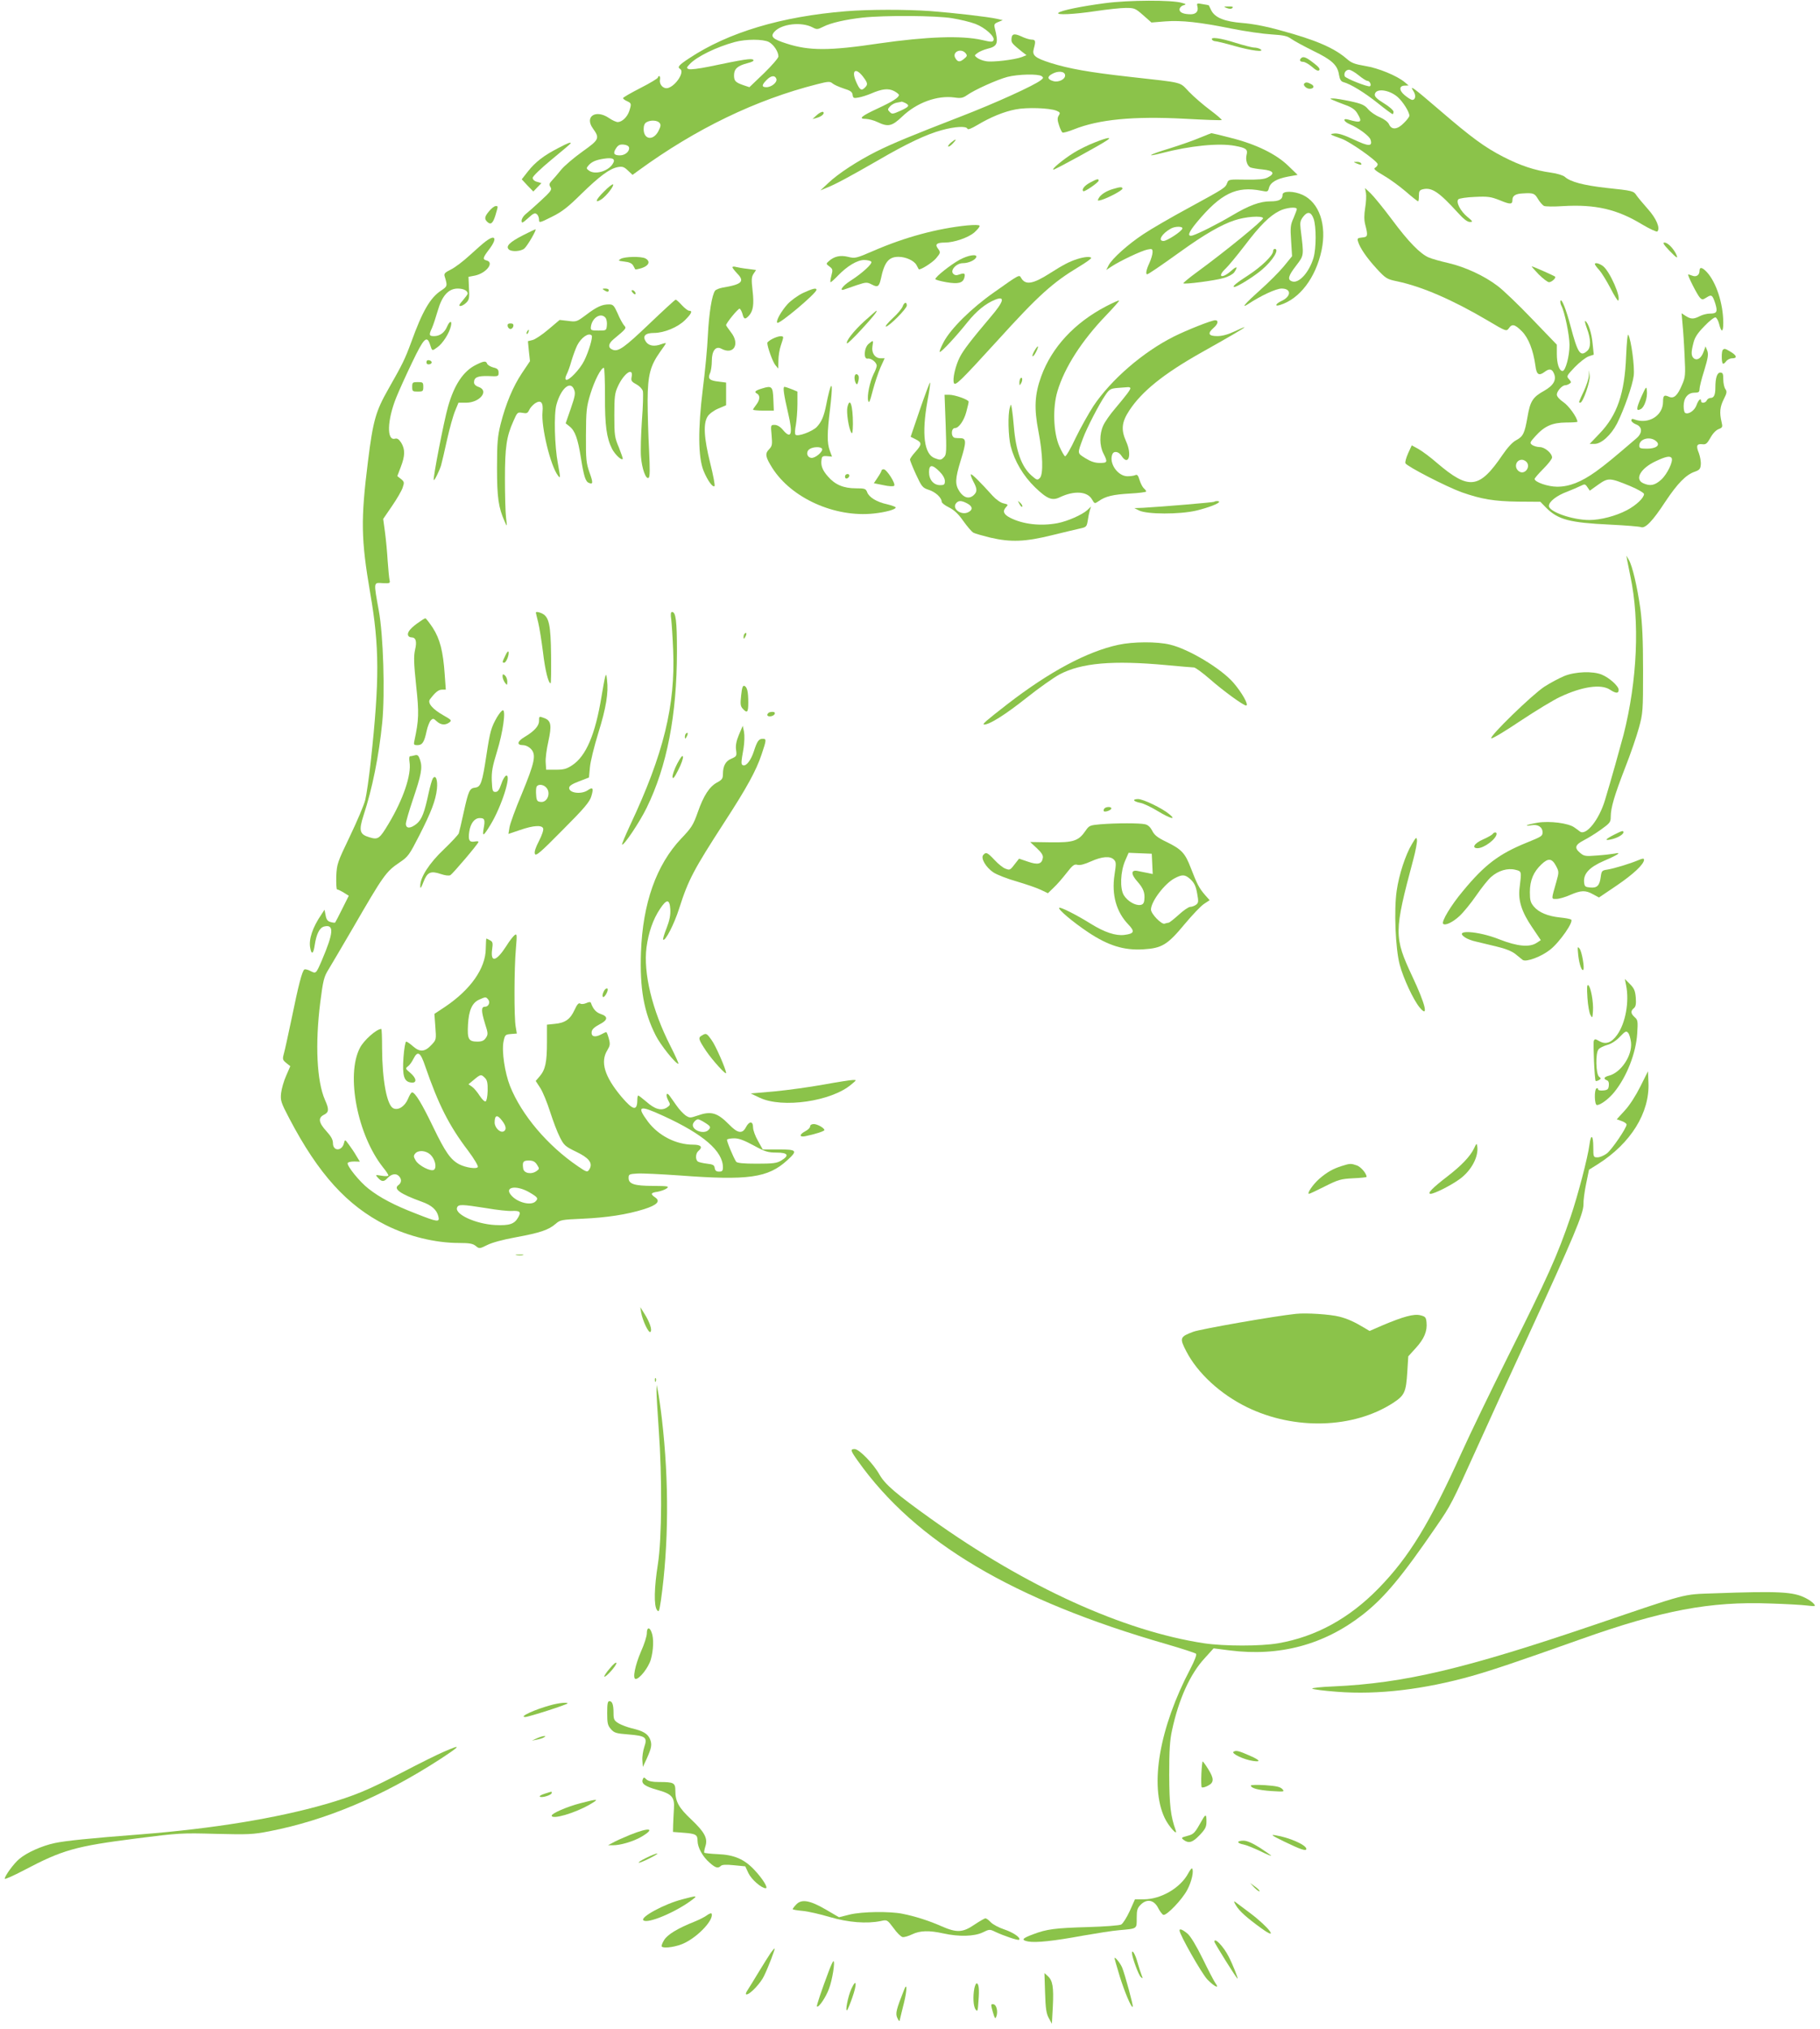 <?xml version="1.0" standalone="no"?>
<!DOCTYPE svg PUBLIC "-//W3C//DTD SVG 20010904//EN"
 "http://www.w3.org/TR/2001/REC-SVG-20010904/DTD/svg10.dtd">
<svg version="1.0" xmlns="http://www.w3.org/2000/svg"
 width="1148pt" height="1280pt" viewBox="0 0 1148 1280"
 preserveAspectRatio="xMidYMid meet">
<g transform="translate(0,1280) scale(0.1,-0.1)"
fill="#8bc34a" stroke="none">
<path d="M6970 12780 c-151 -20 -278 -46 -294 -61 -17 -15 96 -10 236 11 73
11 159 20 190 20 54 0 60 -3 109 -46 l52 -46 86 7 c104 8 218 -5 422 -46 85
-17 197 -33 249 -36 78 -5 100 -10 126 -29 17 -12 79 -46 138 -75 118 -57 153
-90 162 -151 5 -30 13 -42 28 -46 45 -12 132 -65 216 -132 48 -39 91 -70 94
-70 3 0 6 7 6 15 0 9 -27 33 -60 53 -45 28 -60 42 -58 57 6 40 90 30 144 -17
33 -29 74 -94 74 -118 0 -6 -15 -27 -34 -45 -41 -43 -78 -46 -94 -10 -7 16
-30 33 -59 46 -27 11 -60 34 -74 51 -21 25 -40 34 -110 49 -46 10 -95 18 -109
18 -23 0 -23 -1 -5 -9 11 -5 46 -19 78 -31 43 -15 64 -30 78 -53 35 -58 26
-64 -58 -40 -37 10 -27 -14 12 -30 54 -23 123 -74 130 -97 14 -44 -11 -44
-104 0 -64 30 -99 41 -123 39 -35 -4 -34 -5 44 -33 54 -19 228 -142 228 -161
0 -7 -7 -17 -16 -22 -12 -7 -1 -17 52 -48 37 -21 100 -67 140 -101 40 -35 76
-63 79 -63 3 0 5 16 5 35 0 28 4 36 24 41 57 14 102 -16 223 -149 34 -38 59
-57 74 -57 21 0 20 3 -15 32 -44 36 -74 94 -57 111 6 6 53 13 104 15 83 4 101
1 157 -21 67 -28 80 -27 80 2 0 26 19 39 65 41 67 4 75 1 96 -35 12 -20 29
-39 38 -44 9 -4 63 -5 121 -1 203 12 341 -20 497 -115 49 -29 92 -49 97 -45
20 20 -6 82 -61 143 -30 34 -62 72 -70 84 -19 29 -23 30 -192 48 -142 16 -226
38 -261 70 -10 9 -49 21 -86 26 -103 14 -195 45 -302 100 -115 59 -199 120
-401 294 -169 145 -192 162 -166 121 18 -27 14 -56 -7 -56 -7 0 -28 13 -47 29
-38 31 -37 61 1 61 l23 1 -25 21 c-48 40 -166 89 -249 102 -65 11 -87 19 -115
44 -79 69 -196 120 -418 180 -92 26 -178 42 -241 47 -113 9 -173 33 -197 80
-8 17 -15 31 -15 31 0 1 -17 5 -39 8 -37 7 -38 6 -33 -15 8 -30 -9 -49 -42
-49 -45 0 -71 11 -71 30 0 10 10 22 23 26 21 7 21 8 -8 16 -63 19 -334 18
-485 -2z m1600 -455 c23 -19 48 -35 55 -35 15 0 28 -27 16 -34 -11 -7 -155 50
-159 63 -7 20 7 41 27 41 10 0 38 -16 61 -35z"/>
<path d="M7739 12749 c16 -6 28 -6 35 1 7 7 -1 10 -24 9 -33 0 -34 -1 -11 -10z"/>
<path d="M5335 12729 c-406 -33 -741 -133 -987 -296 -67 -44 -77 -56 -58 -68
30 -18 -26 -105 -76 -120 -29 -8 -57 21 -51 52 2 12 0 23 -4 23 -5 0 -9 -4 -9
-9 0 -5 -49 -35 -110 -66 -60 -31 -110 -59 -110 -64 0 -4 11 -13 25 -19 28
-13 29 -16 14 -63 -13 -38 -45 -68 -72 -69 -10 0 -35 11 -55 25 -83 57 -156
11 -103 -64 45 -63 42 -71 -65 -147 -53 -38 -113 -89 -133 -113 -20 -25 -46
-55 -58 -68 -19 -20 -21 -27 -11 -43 11 -16 3 -27 -61 -86 -40 -37 -84 -76
-97 -86 -13 -11 -24 -29 -24 -40 0 -18 5 -16 41 16 32 30 43 35 55 25 8 -6 14
-22 14 -34 0 -22 2 -22 80 17 65 32 102 61 186 144 117 114 179 160 231 170
29 5 39 2 63 -21 l30 -28 37 27 c362 264 741 447 1128 545 70 18 81 18 96 5 9
-8 40 -22 70 -32 43 -13 55 -22 57 -40 3 -21 7 -23 38 -17 19 3 55 15 79 25
69 30 108 34 144 16 17 -9 31 -20 31 -25 0 -16 -37 -40 -131 -84 -108 -50
-127 -67 -77 -67 18 -1 51 -9 73 -20 67 -32 91 -27 156 35 92 88 221 135 330
120 40 -6 53 -3 79 15 46 33 190 98 255 115 67 17 192 20 215 5 13 -9 12 -13
-5 -26 -43 -34 -290 -146 -505 -229 -307 -119 -429 -169 -535 -222 -116 -59
-237 -137 -300 -197 l-50 -47 38 16 c53 20 154 75 326 174 180 105 305 164
401 190 83 23 156 27 162 9 3 -8 25 1 64 24 80 48 166 84 241 98 70 14 212 9
256 -8 24 -10 26 -14 15 -31 -9 -15 -9 -28 2 -61 7 -22 17 -43 22 -46 4 -3 37
6 72 20 158 63 374 84 699 67 126 -7 231 -11 233 -8 3 2 -30 31 -73 63 -43 32
-103 84 -133 115 -63 65 -24 55 -380 95 -251 28 -378 51 -493 87 -100 32 -118
48 -106 90 13 47 11 57 -13 57 -13 0 -43 9 -67 21 -47 21 -61 15 -61 -23 0
-18 8 -27 65 -73 l30 -23 -30 -12 c-46 -17 -186 -34 -226 -26 -20 3 -44 13
-55 21 -19 15 -19 15 1 30 11 9 39 21 62 27 66 16 72 33 48 130 -6 24 -3 29
21 39 l29 12 -35 8 c-57 13 -276 38 -420 49 -154 11 -389 11 -535 -1z m671
-44 c50 -8 116 -24 147 -36 60 -23 123 -79 114 -102 -5 -13 -14 -13 -74 1
-128 29 -349 21 -648 -22 -314 -47 -441 -47 -583 -1 -88 28 -105 44 -77 75 45
50 171 64 241 27 26 -14 32 -13 66 4 48 25 143 46 249 58 143 15 464 13 565
-4z m-1156 -150 c30 -16 60 -61 60 -91 0 -10 -41 -57 -91 -106 l-92 -88 -36
12 c-52 18 -61 27 -61 63 0 40 22 60 83 76 32 8 45 15 38 22 -10 10 -58 3
-282 -44 -59 -12 -115 -19 -124 -15 -16 6 -16 9 6 32 44 47 169 108 284 139
69 19 179 19 215 0z m1241 -71 c11 -14 10 -19 -10 -35 -26 -22 -40 -21 -54 3
-25 39 34 68 64 32z m-647 -148 c30 -40 32 -49 10 -70 -21 -21 -32 -13 -55 41
-30 70 -1 89 45 29z m1274 12 c5 -26 -38 -49 -73 -40 -39 11 -42 28 -8 46 35
20 77 17 81 -6z m-1821 -25 c8 -21 -30 -53 -63 -53 -31 0 -30 14 1 45 28 29
53 32 62 8z m814 -153 c29 -16 24 -23 -32 -49 -47 -21 -53 -22 -67 -7 -14 14
-14 17 2 35 10 11 30 22 45 24 14 2 27 5 29 6 2 0 12 -4 23 -9z m-1551 -125
c10 -12 8 -22 -7 -52 -33 -63 -93 -54 -93 13 0 21 6 37 18 43 25 15 68 13 82
-4z m-192 -156 c4 -24 -25 -49 -58 -49 -38 0 -45 13 -24 45 13 20 24 25 48 23
19 -2 32 -9 34 -19z m-104 -104 c-30 -46 -111 -69 -149 -41 -17 12 -17 16 -5
30 20 25 47 37 99 45 58 9 76 -2 55 -34z"/>
<path d="M7645 12550 c3 -5 13 -10 20 -10 8 0 63 -13 122 -30 105 -30 195 -41
163 -20 -8 5 -26 10 -39 10 -13 0 -66 14 -118 30 -93 30 -160 39 -148 20z"/>
<path d="M8207 12433 c-13 -12 -7 -23 13 -23 10 0 35 -14 55 -31 25 -22 39
-29 46 -22 8 8 -4 22 -37 47 -46 36 -64 42 -77 29z"/>
<path d="M8227 12273 c-10 -10 13 -33 34 -33 26 0 33 17 10 29 -23 13 -35 14
-44 4z"/>
<path d="M5153 12075 l-28 -26 25 7 c32 8 55 29 42 38 -6 3 -23 -5 -39 -19z"/>
<path d="M7570 11932 c-36 -16 -122 -46 -192 -68 -129 -39 -160 -58 -51 -30
180 47 362 65 463 46 70 -13 82 -22 73 -57 -8 -32 4 -69 24 -79 10 -4 45 -10
78 -13 69 -7 80 -26 30 -51 -22 -11 -58 -14 -138 -13 -103 2 -108 1 -116 -20
-12 -32 -14 -33 -241 -157 -113 -61 -242 -136 -288 -167 -97 -64 -197 -154
-219 -196 l-15 -30 33 22 c53 35 190 100 227 107 29 6 32 4 32 -17 0 -13 -9
-44 -20 -68 -20 -43 -25 -71 -14 -71 7 0 75 46 216 147 143 103 252 166 334
193 70 24 175 31 181 14 4 -12 -236 -208 -415 -339 -51 -37 -90 -70 -88 -72 7
-8 198 17 253 33 30 8 59 24 68 36 26 38 17 42 -20 9 -59 -52 -90 -38 -34 15
17 16 71 81 120 145 98 129 157 187 218 218 40 21 111 29 111 12 0 -5 -10 -30
-21 -57 -19 -42 -21 -59 -15 -144 l6 -96 -53 -65 c-29 -35 -96 -102 -148 -148
-93 -83 -125 -120 -78 -90 83 55 179 99 213 99 63 0 62 -50 -2 -79 -36 -17
-44 -36 -9 -25 125 38 226 172 263 345 34 161 -15 302 -120 350 -55 25 -126
26 -126 1 0 -30 -22 -42 -77 -42 -65 0 -134 -25 -243 -90 -91 -54 -211 -114
-247 -125 -37 -10 -28 18 27 84 151 181 249 229 406 198 39 -8 42 -7 48 17 9
35 47 58 120 72 l61 11 -59 57 c-77 75 -205 137 -361 176 -64 17 -120 30 -124
30 -3 -1 -35 -13 -71 -28z m716 -512 c17 -49 17 -186 -1 -247 -27 -90 -91
-162 -134 -148 -32 10 -26 34 25 100 50 66 49 59 28 230 -5 42 -2 54 16 78 28
36 50 31 66 -13z m-828 -62 c-6 -19 -97 -78 -119 -78 -38 0 -10 47 46 78 28
16 78 15 73 0z"/>
<path d="M6904 11901 c-39 -15 -98 -44 -130 -64 -66 -41 -145 -106 -129 -107
11 0 298 157 338 185 34 23 1 18 -79 -14z"/>
<path d="M5999 11901 c-13 -11 -21 -22 -18 -25 3 -3 16 5 29 19 28 30 22 33
-11 6z"/>
<path d="M3523 11867 c-92 -47 -146 -89 -192 -147 l-40 -51 36 -39 37 -38 25
26 26 27 -27 8 c-17 4 -28 15 -28 25 0 10 50 58 120 116 66 54 120 100 120
102 0 9 -18 2 -77 -29z"/>
<path d="M8555 11770 c28 -12 37 -12 30 0 -3 6 -16 10 -28 9 -21 0 -21 -1 -2
-9z"/>
<path d="M6877 11649 c-36 -19 -56 -44 -44 -55 6 -7 97 55 97 67 0 13 -10 11
-53 -12z"/>
<path d="M3809 11591 c-53 -52 -60 -77 -15 -48 31 21 81 85 73 94 -4 3 -30
-17 -58 -46z"/>
<path d="M7021 11608 c-42 -12 -79 -35 -91 -59 -9 -16 -7 -17 18 -10 43 13
132 60 132 71 0 12 -13 12 -59 -2z"/>
<path d="M8616 11583 c3 -18 1 -60 -5 -95 -7 -44 -7 -75 0 -103 19 -73 17 -80
-19 -83 -29 -3 -32 -6 -26 -25 12 -41 54 -102 116 -170 60 -65 66 -68 133 -82
155 -33 347 -116 566 -245 119 -71 121 -71 136 -51 20 30 38 26 82 -18 42 -42
72 -118 86 -218 7 -57 22 -66 59 -38 28 21 45 19 57 -9 19 -41 -1 -77 -61
-111 -72 -40 -88 -65 -105 -165 -18 -103 -27 -123 -72 -147 -22 -11 -54 -46
-84 -90 -148 -218 -212 -226 -415 -53 -41 36 -94 75 -117 88 l-42 23 -23 -50
c-12 -27 -20 -55 -17 -63 8 -19 258 -148 355 -183 125 -44 205 -57 355 -59
l141 -1 38 -39 c75 -74 147 -93 400 -105 100 -5 188 -12 197 -16 27 -10 74 39
153 160 78 117 131 171 187 190 28 10 35 17 37 44 2 18 -4 51 -12 73 -19 46
-14 60 22 56 22 -3 30 4 51 41 14 26 35 48 51 54 25 10 27 13 19 46 -14 59
-10 95 14 143 20 39 21 49 10 64 -7 10 -13 37 -13 61 0 35 -3 43 -19 43 -20 0
-31 -34 -31 -95 0 -46 -9 -65 -30 -65 -10 0 -20 -7 -24 -15 -6 -17 -36 -21
-36 -5 0 23 -17 8 -29 -26 -12 -34 -52 -61 -72 -48 -5 3 -9 22 -9 43 0 51 27
84 68 84 26 0 32 4 32 22 0 13 13 66 30 119 24 79 27 101 19 124 l-11 27 -12
-33 c-14 -41 -41 -59 -62 -42 -17 15 -18 37 -2 98 8 34 26 61 69 105 31 33 63
57 70 55 7 -2 17 -20 22 -39 15 -60 27 -57 27 6 -1 121 -44 253 -103 318 -30
32 -47 35 -47 8 0 -26 -21 -40 -45 -30 -11 4 -23 8 -26 8 -9 1 57 -130 74
-147 14 -14 18 -13 42 2 31 20 37 16 55 -40 15 -51 10 -62 -34 -62 -18 0 -47
-7 -64 -16 -39 -20 -56 -20 -89 1 l-26 17 6 -69 c4 -39 10 -128 13 -200 6
-120 5 -134 -16 -182 -29 -69 -52 -90 -84 -75 -29 13 -36 7 -36 -32 0 -89 -93
-145 -182 -111 -12 5 -18 2 -18 -7 0 -7 14 -19 30 -25 40 -15 41 -54 3 -87
-147 -126 -190 -162 -256 -210 -94 -67 -168 -96 -245 -96 -57 0 -142 29 -142
49 0 5 25 34 55 64 30 30 55 62 55 71 0 27 -46 66 -78 66 -15 0 -36 6 -47 13
-17 13 -16 16 20 56 58 64 106 85 193 86 39 0 72 2 72 5 -2 27 -54 100 -88
123 -25 17 -42 36 -42 48 0 21 33 59 53 59 6 0 19 4 27 10 12 7 12 11 -3 28
-17 19 -16 21 36 76 30 31 69 61 87 68 l33 11 -7 67 c-6 68 -27 133 -46 145
-6 4 -1 -17 10 -47 25 -67 26 -120 2 -141 -44 -40 -60 -16 -106 158 -27 102
-56 176 -63 158 -2 -7 0 -21 6 -32 20 -37 51 -186 51 -247 0 -70 -25 -164 -44
-164 -21 0 -36 46 -36 108 l0 58 -155 161 c-85 89 -183 183 -218 209 -85 65
-205 120 -312 145 -49 11 -105 27 -123 35 -54 23 -129 100 -232 239 -54 72
-114 146 -134 165 l-36 34 6 -31z m1833 -1568 c25 -24 -4 -45 -60 -45 -42 0
-49 3 -49 19 0 45 72 62 109 26z m95 -104 c12 -19 -27 -101 -65 -136 -41 -37
-70 -43 -114 -23 -56 25 -17 94 79 139 63 30 91 35 100 20z m-914 -26 c26 -32
-13 -81 -47 -59 -35 22 -23 74 17 74 10 0 23 -7 30 -15z m653 -151 c48 -20 87
-43 87 -50 0 -24 -49 -71 -108 -102 -68 -36 -165 -62 -237 -62 -106 0 -255 52
-255 89 0 27 50 66 116 90 30 12 68 28 84 36 26 13 29 13 43 -8 l15 -22 53 38
c64 45 73 44 202 -9z"/>
<path d="M3086 11469 c-29 -34 -32 -49 -14 -67 23 -23 37 -12 53 40 18 62 18
58 1 58 -8 0 -26 -14 -40 -31z"/>
<path d="M6100 11378 c-188 -19 -392 -74 -590 -160 -111 -48 -117 -49 -161
-38 -49 12 -88 3 -122 -28 -17 -15 -17 -17 5 -33 21 -16 22 -21 12 -58 -6 -23
-8 -41 -5 -41 4 0 25 19 46 41 59 61 122 99 166 99 21 0 41 -5 45 -11 8 -13
-58 -73 -133 -121 -50 -32 -74 -68 -35 -53 9 3 45 16 78 27 58 19 63 19 94 3
36 -19 45 -13 56 35 22 106 49 140 111 140 47 0 99 -24 114 -52 6 -12 13 -24
14 -26 7 -9 86 41 109 68 30 36 30 38 11 64 -19 25 -5 36 44 36 59 0 149 31
187 64 20 18 35 36 33 42 -2 6 -33 6 -79 2z"/>
<path d="M3297 11315 c-82 -42 -108 -68 -88 -88 17 -17 78 -13 99 6 19 17 77
116 70 120 -1 2 -38 -16 -81 -38z"/>
<path d="M3064 11278 c-16 -12 -62 -52 -102 -89 -40 -37 -93 -77 -118 -89 -38
-19 -45 -26 -39 -44 18 -59 18 -62 -23 -89 -68 -45 -117 -128 -188 -325 -40
-108 -54 -137 -145 -297 -79 -139 -96 -198 -128 -455 -46 -368 -44 -491 14
-830 59 -338 59 -552 4 -1060 -11 -102 -27 -212 -35 -245 -8 -33 -52 -136 -97
-230 -79 -165 -82 -173 -86 -252 -1 -46 1 -83 5 -83 5 0 24 -9 42 -20 l32 -20
-41 -82 c-23 -46 -43 -85 -45 -87 -2 -2 -14 -1 -28 3 -19 5 -27 15 -32 42 l-7
36 -19 -29 c-57 -83 -82 -159 -71 -213 8 -44 20 -37 28 18 11 71 30 110 59
118 65 16 61 -38 -15 -216 -36 -83 -36 -82 -70 -65 -16 9 -34 13 -39 10 -14
-8 -38 -101 -80 -307 -22 -104 -44 -206 -50 -226 -9 -33 -7 -38 16 -57 l25
-20 -26 -60 c-15 -33 -29 -83 -32 -110 -5 -46 -1 -59 52 -160 184 -351 365
-550 610 -673 143 -71 311 -112 461 -112 65 0 87 -4 105 -19 22 -18 24 -18 72
6 29 15 102 35 181 49 152 28 206 46 250 84 30 26 37 27 171 33 153 7 278 26
387 60 82 26 106 50 71 74 -32 22 -29 30 15 36 21 4 46 13 57 21 18 14 10 15
-85 16 -119 0 -155 12 -155 50 0 23 4 25 55 28 30 2 149 -4 265 -12 436 -33
560 -15 681 96 67 61 61 68 -55 68 l-100 0 -30 54 c-17 29 -31 68 -31 85 0 41
-24 41 -45 1 -22 -43 -52 -39 -105 16 -76 77 -115 88 -202 57 -44 -15 -48 -15
-73 1 -14 10 -41 38 -58 63 -18 25 -37 53 -44 62 -19 26 -26 5 -9 -28 16 -29
15 -31 -8 -47 -35 -22 -75 -11 -129 37 -25 21 -48 39 -51 39 -3 0 -6 -11 -6
-24 0 -76 -25 -72 -100 16 -107 128 -135 220 -89 294 17 29 19 38 9 74 -6 22
-13 40 -16 40 -3 0 -19 -7 -35 -16 -38 -19 -61 -12 -57 18 2 16 18 30 48 46
54 27 58 50 10 66 -30 10 -49 31 -63 71 -2 6 -13 6 -29 -2 -14 -6 -31 -8 -38
-3 -10 6 -20 -5 -36 -40 -27 -59 -59 -82 -125 -88 l-49 -5 0 -111 c0 -126 -10
-173 -46 -215 l-25 -29 30 -46 c16 -26 43 -92 61 -149 18 -56 45 -128 61 -159
26 -52 34 -59 102 -92 80 -38 106 -70 87 -107 -14 -25 -17 -25 -75 15 -191
130 -355 323 -428 506 -33 84 -53 219 -41 280 9 43 11 45 47 48 l37 3 -7 42
c-11 57 -10 369 1 492 8 94 7 99 -10 85 -9 -8 -32 -37 -49 -65 -64 -100 -102
-110 -91 -24 6 41 4 49 -13 58 -11 6 -21 11 -23 11 -2 0 -3 -29 -4 -64 -1
-124 -96 -258 -256 -366 l-68 -45 6 -81 c6 -79 6 -82 -22 -112 -43 -47 -74
-50 -117 -13 -19 17 -39 31 -45 31 -5 0 -13 -44 -17 -99 -8 -117 3 -154 48
-159 38 -5 36 26 -5 61 -31 26 -32 28 -15 41 11 8 26 29 35 48 27 53 44 42 74
-47 84 -243 150 -374 270 -532 39 -52 66 -98 62 -104 -8 -14 -75 -4 -117 17
-55 29 -88 77 -164 234 -73 152 -115 220 -134 220 -5 0 -16 -18 -25 -40 -20
-49 -63 -76 -94 -60 -40 21 -69 178 -70 378 0 67 -2 122 -5 122 -30 0 -111
-72 -135 -120 -89 -171 -15 -550 146 -753 19 -23 34 -46 34 -51 0 -5 -19 -6
-42 -2 -42 7 -42 7 -23 -14 23 -25 37 -25 59 -1 24 26 53 32 71 14 20 -19 19
-43 -2 -58 -33 -24 10 -55 148 -105 62 -22 94 -51 104 -92 10 -39 -4 -37 -143
18 -135 52 -226 100 -297 156 -56 43 -138 145 -132 162 2 6 20 10 41 10 l36
-1 -22 36 c-11 20 -33 52 -47 71 -25 34 -25 34 -31 11 -12 -53 -70 -54 -70 -1
0 22 -12 43 -40 74 -50 54 -55 85 -18 104 33 16 35 34 8 94 -52 118 -63 353
-30 615 18 142 24 163 52 208 17 28 86 145 153 260 194 335 209 357 295 415
55 37 62 48 125 171 76 149 103 221 111 293 6 57 -8 93 -26 66 -5 -8 -17 -49
-26 -90 -26 -123 -43 -168 -75 -195 -39 -32 -69 -33 -69 -1 0 12 20 81 44 152
53 156 62 202 46 250 -10 30 -16 35 -34 30 -11 -3 -25 -6 -30 -6 -5 0 -6 -16
-3 -36 13 -80 -39 -234 -131 -388 -58 -97 -67 -104 -122 -87 -62 18 -68 42
-37 138 55 167 97 375 118 586 18 184 7 551 -22 707 -33 183 -34 176 25 172
45 -2 48 -1 43 20 -3 13 -8 68 -12 123 -3 55 -11 136 -17 181 l-11 81 56 82
c31 45 61 97 67 116 11 32 10 37 -11 54 l-23 18 22 58 c27 70 28 110 3 152
-15 23 -25 30 -40 26 -53 -14 -49 117 8 259 16 40 61 140 100 221 75 157 94
175 114 112 13 -40 12 -40 46 -15 33 23 75 88 85 133 9 37 -8 35 -24 -3 -16
-38 -46 -60 -82 -60 -32 0 -34 7 -13 52 8 18 24 67 36 108 27 95 68 140 126
140 36 0 63 -13 63 -32 0 -4 -14 -23 -31 -43 -23 -26 -27 -35 -15 -35 9 0 25
9 37 21 18 18 21 30 17 92 l-3 71 41 8 c71 15 123 82 74 95 -28 7 -25 17 15
70 53 69 41 98 -21 51z m15 -4782 c15 -18 3 -46 -20 -46 -25 0 -24 -27 1 -109
19 -58 19 -66 5 -87 -12 -18 -25 -24 -54 -24 -56 0 -64 16 -59 108 5 91 27
138 71 157 40 18 42 18 56 1z m-20 -495 c14 -14 18 -32 17 -82 -1 -37 -7 -64
-13 -66 -7 -3 -23 14 -37 35 -14 22 -35 48 -48 57 l-23 16 35 29 c42 35 45 35
69 11z m1124 -239 c254 -116 377 -223 377 -325 0 -22 -5 -27 -24 -27 -18 0
-25 6 -28 23 -2 18 -11 23 -48 27 -25 3 -51 9 -57 13 -18 11 -16 52 2 67 30
25 17 40 -33 40 -107 0 -217 56 -284 144 -75 101 -57 108 95 38z m-1015 -32
c26 -34 28 -58 7 -67 -23 -8 -55 26 -55 57 0 48 17 52 48 10z m1278 -11 c37
-23 40 -29 22 -47 -27 -27 -98 -4 -98 32 0 14 20 36 33 36 5 0 25 -9 43 -21z
m308 -144 c73 -40 91 -45 145 -45 71 0 82 -18 29 -50 -28 -17 -51 -20 -155
-20 -86 0 -124 4 -130 13 -19 30 -61 132 -57 139 3 4 23 8 46 8 29 0 63 -13
122 -45z m-2040 -57 c29 -27 43 -80 24 -96 -18 -15 -99 26 -117 60 -13 22 -13
29 -2 42 19 23 66 20 95 -6z m673 -64 c16 -25 16 -27 -2 -40 -33 -24 -81 -15
-85 16 -6 41 0 50 35 50 26 0 39 -6 52 -26z m-49 -174 c55 -32 59 -39 40 -58
-28 -28 -112 -8 -152 37 -49 54 28 69 112 21z m-273 -100 c69 -12 143 -20 165
-18 50 2 58 -6 39 -40 -24 -43 -55 -53 -144 -49 -123 6 -258 68 -242 110 8 22
30 21 182 -3z"/>
<path d="M10528 11221 c50 -52 61 -58 42 -19 -20 37 -52 68 -71 68 -13 0 -5
-13 29 -49z"/>
<path d="M8030 11215 c0 -26 -73 -97 -156 -151 -75 -48 -106 -74 -88 -74 18 0
124 66 173 108 70 59 114 132 81 132 -5 0 -10 -7 -10 -15z"/>
<path d="M6052 11161 c-56 -31 -152 -107 -152 -121 0 -5 31 -13 69 -20 76 -13
105 -5 114 29 7 27 0 31 -31 20 -19 -7 -29 -6 -39 4 -22 21 19 67 60 67 36 0
78 19 85 38 7 22 -51 13 -106 -17z"/>
<path d="M3915 11167 c-18 -11 -16 -12 24 -17 30 -3 47 -11 55 -25 6 -11 12
-22 13 -24 2 -2 21 2 43 9 44 15 54 42 21 60 -27 14 -131 12 -156 -3z"/>
<path d="M6795 11166 c-50 -16 -88 -36 -173 -90 -106 -68 -154 -76 -181 -29
-12 22 -10 23 -171 -91 -144 -101 -273 -229 -318 -314 -18 -34 -29 -62 -24
-62 12 0 102 97 174 187 57 71 114 118 176 143 64 25 54 -12 -30 -110 -122
-144 -171 -208 -194 -253 -27 -53 -47 -138 -37 -163 8 -21 45 16 273 266 261
288 350 368 518 469 45 27 78 51 75 55 -9 9 -43 6 -88 -8z"/>
<path d="M10060 11134 c0 -4 12 -21 28 -38 15 -17 47 -69 71 -115 23 -45 45
-80 48 -77 20 19 -52 183 -95 217 -24 18 -52 25 -52 13z"/>
<path d="M4620 11114 c0 -4 14 -22 30 -39 49 -50 30 -69 -91 -89 -21 -4 -42
-12 -48 -19 -20 -25 -39 -142 -46 -282 -3 -77 -18 -230 -32 -340 -31 -251 -30
-428 5 -515 24 -59 58 -107 69 -96 4 4 -8 68 -27 144 -40 160 -45 252 -16 296
10 16 40 38 67 49 l49 21 0 72 0 71 -46 6 c-58 6 -71 18 -56 52 7 14 12 50 12
79 0 63 24 95 59 77 79 -43 121 29 61 104 -16 21 -30 41 -30 44 0 13 75 105
85 104 5 -1 13 -16 18 -32 9 -36 17 -38 41 -12 27 30 33 71 23 158 -8 69 -7
86 6 106 l16 24 -52 7 c-29 3 -62 9 -74 12 -13 4 -23 3 -23 -2z"/>
<path d="M9705 11070 c27 -27 57 -50 66 -50 16 0 46 27 38 35 -6 6 -140 65
-147 65 -3 0 16 -22 43 -50z"/>
<path d="M3810 10970 c19 -13 30 -13 30 0 0 6 -10 10 -22 10 -19 0 -20 -2 -8
-10z"/>
<path d="M5065 10952 c-33 -16 -77 -48 -98 -71 -40 -45 -75 -107 -64 -117 11
-12 247 186 247 208 0 14 -24 8 -85 -20z"/>
<path d="M3990 10955 c7 -9 15 -13 17 -11 7 7 -7 26 -19 26 -6 0 -6 -6 2 -15z"/>
<path d="M4093 10755 c-154 -147 -193 -175 -228 -161 -32 12 -29 38 6 67 81
67 82 69 65 87 -8 10 -27 43 -40 75 -23 51 -29 57 -55 57 -43 0 -77 -15 -144
-66 -59 -44 -62 -45 -114 -38 l-53 6 -71 -60 c-40 -34 -85 -64 -101 -67 l-28
-7 6 -63 7 -63 -51 -76 c-56 -84 -102 -193 -135 -324 -18 -74 -22 -115 -22
-272 0 -188 9 -252 49 -341 15 -34 15 -33 8 26 -4 33 -7 143 -7 245 0 200 10
267 53 363 25 57 26 58 57 53 27 -5 33 -3 43 18 6 14 23 32 37 42 37 24 53 6
47 -54 -9 -95 50 -339 97 -401 17 -22 17 -19 0 75 -21 110 -26 313 -9 372 28
102 88 154 111 95 10 -24 6 -42 -21 -121 l-32 -92 25 -20 c34 -27 52 -77 71
-197 19 -118 29 -151 51 -159 26 -11 27 1 3 67 -20 58 -23 81 -22 234 1 155 3
178 28 260 26 85 67 165 85 165 4 0 7 -80 7 -177 -1 -186 10 -266 45 -335 18
-34 58 -73 67 -63 2 2 -9 34 -24 72 -27 63 -29 78 -29 203 0 118 3 141 22 182
38 84 100 126 87 60 -5 -23 0 -30 30 -46 20 -11 37 -29 41 -43 3 -14 1 -98 -6
-186 -6 -88 -9 -190 -6 -227 6 -77 31 -145 48 -134 9 5 9 51 3 178 -5 94 -9
234 -9 311 1 159 16 217 79 306 20 27 36 51 36 54 0 2 -12 0 -26 -5 -46 -18
-82 -12 -100 15 -23 35 -5 55 52 55 63 0 150 36 195 81 41 41 49 59 26 59 -8
0 -28 16 -46 35 -17 19 -35 35 -39 35 -4 0 -80 -70 -169 -155z m-274 41 c7 -8
11 -30 9 -48 -3 -33 -4 -33 -53 -33 -46 0 -50 2 -48 23 7 58 63 93 92 58z
m-87 -112 c9 -8 -18 -101 -47 -159 -27 -55 -99 -130 -115 -120 -6 4 -4 17 4
33 8 15 22 54 31 87 10 33 26 77 36 97 25 49 72 82 91 62z"/>
<path d="M6975 10867 c-198 -104 -340 -257 -407 -440 -42 -115 -46 -203 -18
-347 28 -143 32 -272 9 -295 -15 -15 -19 -14 -52 15 -63 55 -99 154 -112 310
-3 41 -9 91 -12 110 -6 33 -6 34 -13 10 -14 -44 -10 -184 5 -244 25 -96 79
-187 154 -260 77 -74 108 -86 157 -62 91 43 173 37 202 -14 16 -28 17 -28 42
-11 43 31 92 42 198 48 56 3 102 9 102 13 0 4 -7 13 -15 20 -8 7 -20 30 -27
52 -9 30 -15 37 -27 31 -9 -4 -31 -7 -50 -7 -61 1 -117 82 -95 138 9 24 40 19
58 -9 44 -68 68 6 29 91 -33 74 -28 122 21 196 79 120 215 229 446 360 187
105 280 159 280 164 0 2 -28 -10 -62 -26 -42 -20 -79 -30 -110 -30 -56 0 -63
17 -23 52 28 24 33 48 10 48 -23 0 -179 -62 -261 -103 -195 -98 -395 -271
-507 -438 -31 -48 -82 -139 -113 -203 -30 -65 -60 -116 -66 -114 -5 2 -22 31
-36 63 -38 87 -43 244 -12 347 45 151 154 320 308 480 47 49 83 90 81 92 -2 3
-40 -14 -84 -37z m155 -516 c0 -10 -24 -42 -98 -130 -30 -35 -63 -82 -73 -105
-25 -54 -24 -127 1 -176 28 -55 26 -60 -23 -60 -31 0 -57 9 -91 30 -52 33 -51
27 -15 125 24 65 102 216 140 271 26 39 34 43 77 47 26 2 55 4 65 5 9 1 17 -2
17 -7z"/>
<path d="M5694 10868 c-4 -13 -32 -47 -63 -75 -31 -29 -50 -53 -43 -53 19 0
132 113 132 133 0 25 -17 21 -26 -5z"/>
<path d="M5453 10775 c-68 -62 -121 -130 -110 -141 2 -3 42 35 88 85 73 79
107 121 97 121 -2 0 -35 -30 -75 -65z"/>
<path d="M3202 10743 c2 -10 10 -18 18 -18 8 0 16 8 18 18 2 12 -3 17 -18 17
-15 0 -20 -5 -18 -17z"/>
<path d="M3325 10709 c-4 -6 -5 -12 -2 -15 2 -3 7 2 10 11 7 17 1 20 -8 4z"/>
<path d="M10257 10554 c-9 -235 -56 -373 -168 -489 l-62 -65 31 0 c43 0 105
57 142 129 45 90 98 242 105 301 7 55 -16 225 -34 258 -5 8 -10 -46 -14 -134z"/>
<path d="M4873 10663 c-18 -9 -33 -21 -33 -26 0 -26 34 -119 50 -139 l19 -23
1 51 c0 28 7 71 15 94 8 23 15 46 15 51 0 14 -31 10 -67 -8z"/>
<path d="M5480 10632 c-30 -24 -35 -99 -7 -94 22 4 57 -24 57 -45 0 -8 -8 -30
-19 -51 -24 -49 -43 -137 -35 -169 5 -20 11 -7 29 63 13 49 35 115 49 147 l26
57 -24 0 c-36 0 -60 33 -53 75 7 41 6 41 -23 17z"/>
<path d="M6526 10589 c-10 -17 -16 -33 -13 -36 3 -3 13 9 22 27 21 41 14 48
-9 9z"/>
<path d="M10867 10593 c-9 -8 -9 -78 0 -86 3 -4 12 2 20 13 8 11 25 20 39 20
33 0 30 17 -8 40 -36 22 -41 23 -51 13z"/>
<path d="M2690 10515 c0 -10 7 -15 18 -13 21 4 19 22 -2 26 -10 2 -16 -3 -16
-13z"/>
<path d="M3003 10499 c-80 -39 -138 -126 -177 -264 -25 -86 -97 -456 -90 -463
4 -6 35 57 46 92 5 17 22 90 38 163 16 72 39 154 51 182 l21 51 48 0 c86 0
147 75 80 99 -19 6 -30 17 -30 29 0 32 23 42 91 40 62 -3 64 -2 64 21 0 20 -7
27 -33 33 -18 5 -35 15 -39 23 -7 20 -20 19 -70 -6z"/>
<path d="M10022 10430 c-1 -19 -16 -64 -32 -98 -33 -70 -34 -72 -22 -72 17 0
64 135 59 170 l-4 35 -1 -35z"/>
<path d="M5390 10418 c0 -13 4 -29 9 -36 6 -10 10 -7 15 13 4 14 4 30 1 35
-11 18 -25 10 -25 -12z"/>
<path d="M6437 10414 c-4 -4 -7 -17 -7 -28 1 -19 1 -20 11 -3 11 19 8 43 -4
31z"/>
<path d="M2600 10360 c0 -28 3 -30 35 -30 32 0 35 2 35 30 0 28 -3 30 -35 30
-32 0 -35 -2 -35 -30z"/>
<path d="M5803 10218 l-59 -173 30 -15 c42 -21 42 -33 2 -78 -20 -22 -36 -44
-36 -51 0 -6 17 -48 38 -94 36 -77 41 -84 81 -97 42 -13 81 -50 81 -75 0 -7
20 -23 45 -35 32 -16 59 -40 91 -86 25 -35 54 -69 64 -74 11 -6 58 -19 106
-31 129 -30 220 -27 389 15 77 19 158 38 180 43 37 8 40 12 46 48 3 22 9 51
13 65 l8 25 -23 -22 c-33 -30 -125 -71 -189 -83 -106 -20 -218 -7 -298 34 -41
21 -49 41 -28 65 17 18 16 19 -14 26 -19 4 -47 24 -69 48 -80 89 -132 140
-137 135 -3 -3 4 -23 15 -44 26 -48 26 -66 2 -88 -28 -25 -62 -16 -88 23 -30
45 -29 79 7 197 36 115 36 139 0 140 -14 0 -30 1 -36 2 -27 4 -26 62 0 62 24
0 57 48 71 101 8 30 15 59 15 65 0 13 -86 44 -124 44 l-28 0 7 -188 c6 -169 5
-190 -10 -205 -19 -20 -25 -20 -59 -7 -67 25 -83 152 -46 360 12 62 19 114 17
117 -3 2 -31 -74 -64 -169z m123 -392 c21 -21 34 -44 34 -60 0 -22 -4 -26 -30
-26 -41 0 -70 34 -70 82 0 49 20 50 66 4z m174 -201 c35 -18 38 -40 9 -55 -44
-24 -107 21 -78 56 15 18 33 18 69 -1z"/>
<path d="M5231 10334 c-6 -22 -15 -63 -20 -90 -14 -70 -29 -105 -59 -137 -28
-29 -120 -63 -134 -49 -5 5 -4 32 2 61 5 30 10 89 10 132 l0 79 -36 15 c-20 8
-41 15 -46 15 -11 0 -4 -49 23 -165 32 -134 20 -170 -34 -105 -16 19 -35 30
-51 30 -25 0 -25 -1 -19 -65 5 -59 4 -68 -16 -89 -27 -28 -23 -48 20 -117 121
-191 394 -314 640 -288 76 8 139 26 139 38 0 4 -24 13 -53 20 -66 14 -115 44
-127 76 -9 23 -15 25 -72 25 -77 0 -131 23 -175 74 -35 39 -47 70 -41 107 2
20 8 24 34 22 l32 -3 -14 38 c-18 49 -17 110 2 265 16 134 14 180 -5 111z
m-46 -364 c10 -16 -43 -62 -68 -58 -28 4 -35 38 -11 55 21 15 70 17 79 3z"/>
<path d="M10353 10297 c-33 -75 -34 -94 -3 -77 23 12 43 73 38 116 -3 30 -5
27 -35 -39z"/>
<path d="M4808 10350 c-44 -13 -53 -22 -34 -32 22 -12 20 -40 -4 -71 -11 -14
-20 -28 -20 -31 0 -3 29 -6 65 -6 l66 0 -3 73 c-3 79 -10 86 -70 67z"/>
<path d="M5345 10231 c-7 -32 8 -131 24 -159 8 -12 10 2 11 54 0 116 -19 175
-35 105z"/>
<path d="M5560 9831 c0 -4 -11 -24 -24 -43 l-24 -36 60 -12 c35 -8 63 -9 68
-4 12 12 -47 104 -66 104 -8 0 -14 -4 -14 -9z"/>
<path d="M5330 9794 c0 -9 5 -14 12 -12 18 6 21 28 4 28 -9 0 -16 -7 -16 -16z"/>
<path d="M6430 9622 c6 -13 14 -21 18 -18 3 4 -2 14 -12 24 -18 16 -18 16 -6
-6z"/>
<path d="M7659 9635 c-5 -4 -326 -31 -449 -38 l-55 -2 30 -15 c52 -25 255 -25
359 -1 79 19 146 45 146 56 0 6 -25 6 -31 0z"/>
<path d="M10264 9265 c3 -16 12 -61 20 -100 60 -284 44 -655 -43 -999 -21 -79
-79 -287 -117 -412 -37 -124 -119 -227 -158 -199 -7 6 -24 18 -37 27 -37 26
-154 41 -229 29 -34 -6 -65 -13 -69 -17 -3 -3 10 -3 30 1 40 7 69 -12 69 -45
0 -23 -6 -27 -100 -65 -175 -71 -265 -139 -402 -305 -75 -89 -138 -194 -125
-207 13 -13 61 10 103 49 25 23 73 82 106 130 33 48 75 101 94 117 45 40 104
57 152 45 41 -10 40 -8 27 -115 -10 -78 13 -151 80 -249 l54 -80 -26 -17 c-45
-30 -123 -22 -233 21 -139 56 -298 64 -217 12 12 -8 42 -20 67 -25 25 -6 83
-20 129 -31 55 -13 96 -29 119 -47 19 -16 40 -32 47 -38 22 -15 118 21 173 65
60 47 151 178 132 190 -6 4 -38 10 -70 13 -77 8 -134 32 -165 69 -21 25 -25
40 -25 91 0 74 23 128 73 175 43 41 66 39 92 -10 19 -36 19 -39 2 -100 -33
-116 -33 -108 1 -108 16 0 55 11 86 25 69 30 97 31 145 4 l37 -20 111 75 c106
72 173 135 173 163 0 10 -9 9 -37 -3 -52 -22 -151 -52 -194 -59 -34 -5 -37 -8
-42 -46 -7 -55 -23 -71 -66 -67 -32 3 -36 6 -39 33 -5 54 33 95 125 135 89 38
116 57 68 46 -16 -3 -66 -9 -110 -12 -76 -6 -83 -5 -110 18 -36 31 -29 50 27
79 24 12 71 41 106 66 57 41 62 47 62 81 0 57 24 137 91 310 34 86 73 200 87
252 25 91 26 106 26 360 0 196 -5 298 -17 390 -20 140 -50 270 -73 309 l-15
26 5 -30z"/>
<path d="M3380 8936 c0 -2 7 -31 15 -63 8 -32 21 -116 30 -186 13 -113 34
-197 48 -197 3 0 4 80 3 178 -2 189 -13 239 -54 261 -21 11 -42 14 -42 7z"/>
<path d="M4234 8893 c3 -27 9 -113 12 -193 15 -349 -61 -658 -271 -1104 -30
-65 -54 -121 -51 -123 9 -10 111 141 155 232 128 261 191 586 191 987 0 191
-7 248 -31 248 -8 0 -10 -15 -5 -47z"/>
<path d="M2629 8866 c-46 -34 -64 -60 -53 -77 3 -5 11 -9 18 -9 29 0 37 -25
24 -79 -9 -42 -8 -82 7 -226 19 -174 17 -215 -11 -347 -6 -25 -3 -28 19 -28
31 0 43 18 58 89 6 28 18 58 26 67 14 14 18 13 37 -5 26 -24 54 -27 80 -8 17
13 14 16 -37 45 -69 39 -102 78 -85 101 34 45 54 61 76 61 l24 0 -7 98 c-10
144 -30 222 -75 292 -22 33 -43 60 -47 60 -5 0 -29 -16 -54 -34z"/>
<path d="M4697 8803 c-4 -3 -7 -13 -7 -22 1 -13 3 -13 11 2 11 19 8 33 -4 20z"/>
<path d="M7055 8733 c-197 -42 -436 -170 -700 -374 -139 -108 -162 -128 -147
-129 33 -1 134 63 264 166 79 63 174 130 211 150 138 73 337 90 672 59 88 -8
167 -15 176 -15 9 0 54 -33 100 -73 84 -74 212 -167 229 -167 20 0 -27 83 -81
145 -79 90 -283 212 -399 239 -81 20 -233 19 -325 -1z"/>
<path d="M3188 8666 c-21 -43 -21 -46 -8 -46 13 0 32 48 28 68 -2 8 -11 -1
-20 -22z"/>
<path d="M9867 8536 c-31 -13 -88 -43 -125 -67 -76 -49 -354 -319 -335 -326 7
-3 90 47 185 111 95 63 207 131 248 150 140 66 259 83 315 46 38 -25 55 -25
55 -1 0 23 -58 76 -107 96 -56 23 -167 19 -236 -9z"/>
<path d="M3170 8533 c0 -10 7 -28 15 -39 14 -18 14 -18 15 7 0 15 -7 32 -15
39 -12 10 -15 9 -15 -7z"/>
<path d="M3817 8530 c-4 -14 -14 -70 -23 -124 -39 -238 -97 -375 -185 -433
-35 -23 -53 -28 -103 -28 l-61 0 -3 46 c-2 25 6 85 17 133 22 100 17 130 -24
146 -35 13 -35 14 -35 -18 0 -31 -30 -64 -92 -101 -46 -27 -50 -51 -10 -51 17
0 38 -10 52 -25 33 -36 23 -84 -59 -283 -39 -92 -73 -186 -77 -209 l-7 -43 74
25 c84 29 137 32 145 10 4 -9 -8 -44 -26 -79 -22 -42 -31 -70 -26 -82 6 -16
36 10 175 151 137 137 171 178 181 213 15 50 10 60 -22 38 -40 -28 -118 -19
-118 14 0 13 18 25 63 42 l62 24 6 64 c3 36 27 133 53 217 49 157 65 255 55
333 -4 38 -6 41 -12 20z m-373 -696 c34 -33 9 -99 -35 -92 -20 2 -25 9 -27 42
-2 21 -1 44 2 52 7 19 41 18 60 -2z"/>
<path d="M4675 8414 c-6 -54 -5 -68 10 -84 28 -31 35 -24 35 38 0 69 -7 99
-25 106 -10 3 -15 -12 -20 -60z"/>
<path d="M3136 8278 c-38 -66 -45 -92 -67 -236 -27 -179 -36 -206 -72 -210
-35 -4 -42 -19 -72 -155 -13 -62 -28 -122 -31 -133 -4 -10 -47 -56 -95 -102
-91 -86 -150 -177 -148 -231 0 -20 5 -13 20 26 24 62 45 72 110 50 27 -9 50
-12 60 -7 15 9 171 192 177 209 1 5 -9 6 -24 3 -34 -6 -42 9 -34 63 8 52 33
85 66 85 31 0 35 -10 25 -64 -10 -56 -2 -52 43 22 70 115 134 317 99 310 -8
-2 -22 -25 -31 -53 -13 -38 -22 -50 -37 -50 -18 0 -20 8 -23 70 -2 58 4 90 33
185 37 119 57 260 37 260 -6 0 -22 -19 -36 -42z"/>
<path d="M4847 8303 c-14 -13 -6 -24 15 -21 27 4 36 28 11 28 -11 0 -23 -3
-26 -7z"/>
<path d="M4661 8166 c-17 -41 -22 -69 -18 -97 5 -37 3 -40 -29 -54 -37 -15
-54 -46 -54 -98 0 -27 -6 -36 -36 -52 -49 -26 -86 -83 -123 -189 -28 -80 -40
-98 -104 -165 -157 -166 -243 -408 -254 -718 -8 -228 18 -376 93 -524 30 -60
125 -179 143 -179 4 0 -19 51 -51 114 -114 224 -171 458 -150 621 13 95 41
176 85 242 42 64 61 63 65 -2 2 -36 -4 -69 -23 -118 -15 -37 -25 -71 -22 -74
13 -12 70 99 101 197 58 182 92 245 286 545 141 217 200 325 234 427 31 92 31
98 7 98 -25 0 -35 -14 -56 -79 -18 -56 -48 -95 -68 -88 -14 5 -13 16 3 107 6
38 7 81 3 104 l-8 38 -24 -56z"/>
<path d="M4327 8173 c-4 -3 -7 -13 -7 -22 1 -13 3 -13 11 2 11 19 8 33 -4 20z"/>
<path d="M4271 7982 c-18 -35 -31 -73 -29 -84 2 -14 13 -2 36 45 19 36 32 74
30 84 -3 12 -14 -2 -37 -45z"/>
<path d="M7154 7751 c3 -5 21 -12 39 -15 18 -3 67 -26 108 -51 81 -49 123 -60
74 -20 -46 38 -164 95 -197 95 -16 0 -27 -4 -24 -9z"/>
<path d="M6965 7699 c-4 -6 -5 -13 -2 -16 8 -7 47 7 47 18 0 13 -37 11 -45 -2z"/>
<path d="M6943 7601 c-68 -6 -73 -8 -95 -40 -44 -65 -76 -76 -221 -74 l-129 2
42 -39 c29 -27 41 -45 38 -61 -6 -39 -31 -46 -94 -24 l-56 19 -19 -24 c-38
-50 -38 -50 -67 -39 -15 5 -46 30 -68 54 -45 48 -55 53 -72 32 -17 -20 16 -77
63 -109 22 -15 89 -41 149 -58 60 -18 128 -41 152 -53 l44 -21 36 35 c20 18
56 60 81 92 39 50 49 58 70 52 16 -4 45 4 85 22 69 31 121 35 144 11 15 -15
15 -25 4 -96 -19 -126 11 -234 88 -314 42 -44 36 -57 -26 -65 -54 -7 -126 17
-211 70 -93 58 -193 108 -200 101 -9 -9 85 -89 184 -155 125 -83 223 -114 345
-107 119 7 154 28 264 161 47 56 101 113 121 126 l35 23 -30 34 c-36 42 -49
66 -89 170 -36 94 -58 117 -154 164 -56 27 -76 43 -89 70 -12 23 -27 37 -45
41 -34 8 -180 8 -280 0z m325 -250 l3 -64 -33 7 c-18 3 -45 9 -60 12 -45 10
-46 -19 -4 -66 38 -43 49 -71 44 -116 -2 -21 -9 -30 -25 -32 -32 -5 -81 24
-104 61 -26 42 -22 150 9 220 l21 48 73 -3 73 -3 3 -64z m242 -98 c23 -22 33
-42 41 -87 10 -53 9 -61 -7 -73 -10 -7 -26 -13 -36 -13 -10 0 -43 -22 -73 -50
-30 -27 -59 -50 -64 -50 -5 0 -16 -3 -25 -6 -19 -7 -86 62 -86 89 0 50 86 164
149 197 49 26 66 25 101 -7z"/>
<path d="M10183 7536 c-57 -29 -65 -40 -23 -31 40 8 80 31 80 45 0 13 -7 11
-57 -14z"/>
<path d="M9415 7539 c-4 -5 -31 -21 -61 -34 -55 -24 -73 -55 -34 -55 42 0 120
60 120 91 0 12 -17 11 -25 -2z"/>
<path d="M8906 7476 c-40 -66 -82 -194 -96 -294 -18 -121 -8 -366 19 -467 23
-86 86 -222 126 -270 58 -70 37 19 -46 195 -117 250 -117 280 6 740 14 52 24
106 23 120 -3 23 -6 20 -32 -24z"/>
<path d="M9955 6775 c7 -59 22 -102 32 -92 9 10 -9 116 -24 134 -13 16 -13 11
-8 -42z"/>
<path d="M10257 6585 c21 -104 -4 -240 -57 -313 -36 -50 -72 -62 -112 -39 -26
15 -29 15 -35 1 -5 -15 5 -246 12 -252 2 -2 11 0 20 5 15 9 15 11 1 22 -20 17
-23 149 -3 172 6 9 31 21 55 28 26 7 57 27 80 52 34 35 40 38 52 24 7 -8 15
-35 18 -60 9 -82 -63 -191 -140 -210 -31 -8 -36 -20 -12 -29 10 -4 14 -15 12
-33 -2 -23 -8 -29 -35 -31 -20 -2 -33 1 -33 8 0 6 -4 8 -10 5 -15 -9 -13 -105
3 -105 23 0 74 38 109 81 79 97 137 246 145 369 5 78 4 87 -16 104 -25 23 -27
39 -5 57 12 10 15 26 12 67 -4 44 -11 59 -37 85 l-32 32 8 -40z"/>
<path d="M10013 6507 c3 -48 12 -97 19 -109 12 -22 13 -20 16 25 4 56 -14 154
-30 163 -8 5 -9 -18 -5 -79z"/>
<path d="M3810 6550 c-19 -36 -7 -55 13 -21 10 17 13 32 8 36 -6 3 -15 -4 -21
-15z"/>
<path d="M4428 6269 c-26 -14 -23 -24 26 -98 40 -59 126 -154 126 -139 0 22
-66 174 -91 207 -31 44 -35 46 -61 30z"/>
<path d="M10347 5947 c-28 -56 -68 -119 -98 -151 l-51 -56 31 -11 c17 -6 31
-16 31 -22 0 -22 -93 -158 -124 -182 -18 -14 -45 -25 -59 -25 -26 0 -27 1 -27
65 0 76 -15 86 -24 16 -11 -84 -73 -320 -119 -456 -85 -248 -140 -371 -398
-887 -104 -209 -235 -479 -290 -601 -202 -447 -332 -659 -523 -855 -185 -190
-396 -306 -634 -347 -109 -19 -339 -19 -467 0 -508 77 -1122 356 -1720 783
-224 160 -291 218 -327 280 -39 70 -129 162 -157 162 -29 0 -27 -9 21 -76 364
-512 978 -876 1948 -1155 96 -28 179 -55 184 -60 6 -5 -8 -42 -36 -96 -195
-371 -258 -735 -162 -939 24 -52 85 -120 70 -79 -32 89 -40 158 -41 350 0 155
4 219 18 282 42 195 114 355 206 454 l56 62 102 -13 c314 -40 596 36 838 225
137 107 248 240 469 563 88 128 95 142 251 487 67 149 213 468 325 710 287
624 348 770 348 827 -1 25 7 84 17 132 l18 88 56 35 c208 132 327 324 319 514
l-3 72 -48 -96z"/>
<path d="M5195 5959 c-88 -16 -227 -35 -310 -43 l-150 -13 57 -27 c143 -68
453 -23 578 84 34 28 34 29 10 28 -14 0 -97 -13 -185 -29z"/>
<path d="M5110 5695 c0 -8 -13 -21 -30 -30 -38 -20 -40 -39 -2 -32 63 13 122
32 122 39 0 13 -44 38 -67 38 -14 0 -23 -6 -23 -15z"/>
<path d="M9298 5557 c-24 -51 -81 -110 -168 -177 -95 -73 -131 -110 -106 -110
23 0 127 52 182 92 74 53 122 142 112 208 -3 21 -5 19 -20 -13z"/>
<path d="M8465 5446 c-57 -18 -94 -39 -143 -81 -40 -35 -81 -95 -65 -95 4 0
49 21 100 47 84 42 100 47 178 51 47 2 85 6 85 9 0 21 -36 63 -61 72 -38 13
-43 13 -94 -3z"/>
<path d="M3258 4883 c12 -2 30 -2 40 0 9 3 -1 5 -23 4 -22 0 -30 -2 -17 -4z"/>
<path d="M4044 4522 c9 -52 48 -134 59 -123 12 12 -5 63 -39 116 l-25 40 5
-33z"/>
<path d="M8175 4513 c-136 -14 -602 -96 -648 -113 -85 -32 -88 -39 -44 -124
71 -137 215 -270 383 -352 299 -146 671 -135 921 27 73 48 82 67 90 199 l6 95
48 53 c52 57 73 106 67 162 -3 31 -7 36 -39 44 -41 10 -107 -8 -242 -65 l-78
-34 -32 19 c-63 38 -107 58 -158 71 -57 15 -210 25 -274 18z"/>
<path d="M4131 4094 c0 -11 3 -14 6 -6 3 7 2 16 -1 19 -3 4 -6 -2 -5 -13z"/>
<path d="M4141 4025 c0 -22 6 -130 14 -240 22 -303 20 -689 -5 -849 -24 -152
-26 -264 -6 -291 12 -16 14 -10 25 61 49 350 52 747 6 1144 -8 69 -19 145 -24
170 l-9 45 -1 -40z"/>
<path d="M10810 2750 c-200 -7 -157 4 -751 -198 -818 -278 -1201 -369 -1647
-389 -79 -3 -139 -10 -135 -14 5 -5 76 -14 158 -20 257 -20 548 15 850 100
133 38 287 90 684 231 515 183 817 240 1196 226 99 -3 205 -9 235 -13 51 -6
54 -5 41 11 -8 10 -31 26 -51 36 -78 40 -166 45 -580 30z"/>
<path d="M4080 2498 c0 -18 -16 -69 -36 -113 -38 -88 -56 -175 -34 -175 24 0
80 71 95 122 17 59 20 135 5 172 -13 36 -30 32 -30 -6z"/>
<path d="M3846 2276 c-22 -25 -37 -49 -34 -51 8 -8 80 73 76 86 -2 7 -20 -8
-42 -35z"/>
<path d="M3830 1996 c0 -64 3 -79 23 -102 21 -24 33 -28 111 -34 109 -9 121
-18 100 -79 -8 -24 -14 -63 -12 -85 l3 -41 23 49 c32 71 36 92 22 127 -15 34
-43 51 -116 68 -28 7 -65 21 -82 31 -28 17 -32 25 -32 64 0 54 -8 76 -26 76
-11 0 -14 -17 -14 -74z"/>
<path d="M3475 2045 c-103 -28 -205 -75 -162 -75 21 0 267 79 267 86 0 8 -55
3 -105 -11z"/>
<path d="M3385 1835 l-30 -14 30 6 c17 3 37 9 45 14 27 15 -11 10 -45 -6z"/>
<path d="M2800 1751 c-36 -15 -153 -73 -260 -129 -227 -117 -300 -147 -487
-202 -311 -89 -708 -154 -1163 -190 -326 -25 -479 -41 -544 -55 -81 -17 -177
-60 -224 -100 -35 -29 -92 -107 -92 -125 0 -6 55 19 122 54 243 128 324 151
709 200 267 34 284 35 500 29 204 -5 234 -4 337 16 356 69 715 220 1075 453
136 89 142 99 27 49z"/>
<path d="M7781 1751 c-17 -11 65 -50 122 -58 52 -8 46 4 -15 31 -74 33 -91 37
-107 27z"/>
<path d="M7578 1613 c-2 -43 -1 -81 2 -86 4 -4 21 0 38 9 41 20 41 45 2 107
-16 26 -32 47 -34 47 -2 0 -6 -35 -8 -77z"/>
<path d="M4054 1576 c-10 -26 15 -44 90 -65 94 -26 112 -46 107 -119 -2 -31
-4 -77 -5 -102 l-1 -45 65 -5 c79 -6 90 -12 90 -51 0 -41 32 -100 75 -137 38
-34 54 -39 72 -21 8 8 35 9 83 4 l71 -7 20 -43 c19 -40 82 -95 109 -95 18 0
-20 61 -72 116 -64 68 -128 95 -231 99 -43 2 -81 6 -84 9 -3 2 0 20 6 39 17
51 -3 89 -88 170 -79 74 -101 113 -101 181 0 51 -9 56 -104 56 -41 0 -65 5
-78 16 -16 16 -18 15 -24 0z"/>
<path d="M7890 1538 c0 -17 46 -29 128 -35 84 -5 86 -5 70 13 -14 14 -39 19
-108 24 -49 3 -90 2 -90 -2z"/>
<path d="M3435 1486 c-23 -7 -35 -15 -29 -19 14 -8 74 11 74 24 0 5 -1 9 -2 8
-2 0 -21 -6 -43 -13z"/>
<path d="M3660 1426 c-87 -23 -180 -64 -180 -78 0 -27 145 15 240 70 64 37 55
38 -60 8z"/>
<path d="M7582 1319 c-46 -82 -51 -88 -93 -99 -38 -10 -40 -12 -23 -25 32 -24
56 -17 101 30 36 38 43 52 43 85 0 48 -5 50 -28 9z"/>
<path d="M3975 1227 c-44 -18 -93 -40 -110 -50 l-30 -16 30 0 c46 -1 130 24
180 53 93 55 52 62 -70 13z"/>
<path d="M8099 1185 c105 -51 141 -63 141 -47 0 25 -110 73 -195 86 -33 6 -24
-1 54 -39z"/>
<path d="M7810 1181 c0 -5 15 -12 33 -15 17 -3 63 -22 102 -40 38 -19 71 -33
73 -31 2 1 -30 23 -69 49 -49 31 -83 46 -106 46 -18 0 -33 -4 -33 -9z"/>
<path d="M4075 1081 c-33 -16 -53 -30 -45 -30 17 0 131 58 115 58 -5 1 -37
-12 -70 -28z"/>
<path d="M7495 984 c-49 -92 -172 -164 -281 -164 l-55 0 -33 -74 c-19 -41 -43
-79 -54 -85 -12 -6 -104 -13 -209 -16 -208 -6 -261 -13 -345 -45 -71 -26 -79
-37 -33 -46 49 -9 162 3 346 37 86 15 187 31 225 34 120 11 114 7 114 76 0 51
4 64 25 85 39 39 84 31 110 -20 11 -22 26 -41 33 -44 20 -6 118 95 151 158 28
52 43 121 30 135 -3 2 -13 -11 -24 -31z"/>
<path d="M7912 894 c15 -15 30 -26 33 -23 2 3 -10 16 -28 29 l-32 23 27 -29z"/>
<path d="M4304 820 c-113 -29 -266 -112 -246 -132 25 -25 208 52 312 132 31
24 24 24 -66 0z"/>
<path d="M5023 788 c-13 -13 -23 -27 -23 -30 0 -3 28 -8 63 -11 34 -3 112 -21
172 -39 116 -34 233 -43 320 -25 41 9 41 9 81 -44 21 -30 47 -55 57 -57 10 -2
37 6 60 17 50 24 106 26 197 6 99 -22 195 -19 248 6 43 21 45 21 80 4 53 -25
144 -56 150 -50 13 12 -36 46 -93 65 -34 11 -73 32 -85 45 -13 14 -28 25 -34
25 -6 0 -37 -18 -70 -40 -73 -50 -111 -52 -207 -10 -76 34 -166 63 -247 79
-80 16 -253 14 -332 -5 l-68 -17 -82 48 c-101 59 -154 68 -187 33z"/>
<path d="M7796 782 c20 -35 69 -79 162 -146 112 -81 47 7 -71 96 -45 34 -88
66 -96 72 -10 7 -8 -1 5 -22z"/>
<path d="M4460 720 c-14 -11 -50 -29 -80 -41 -105 -42 -170 -81 -191 -116 -12
-19 -18 -37 -15 -41 15 -14 99 -1 147 24 88 44 181 145 168 183 -2 6 -15 1
-29 -9z"/>
<path d="M7440 624 c0 -26 141 -274 176 -310 46 -47 79 -61 50 -22 -9 13 -45
82 -80 154 -41 83 -76 141 -96 158 -30 25 -50 33 -50 20z"/>
<path d="M7660 553 c0 -9 140 -233 146 -233 5 0 -31 91 -56 139 -32 63 -90
124 -90 94z"/>
<path d="M4862 483 c-11 -16 -45 -70 -76 -121 -31 -51 -63 -104 -72 -117 -10
-15 -12 -25 -5 -25 22 0 90 72 111 118 29 60 71 172 66 172 -3 0 -13 -12 -24
-27z"/>
<path d="M7140 482 c0 -26 42 -141 56 -152 13 -12 14 -10 5 11 -5 13 -17 50
-26 81 -13 50 -35 86 -35 60z"/>
<path d="M7030 448 c0 -3 15 -54 33 -114 31 -100 74 -201 82 -192 5 5 -50 207
-67 248 -13 30 -48 72 -48 58z"/>
<path d="M5230 373 c-49 -130 -81 -225 -77 -229 10 -10 57 59 76 112 21 54 40
174 28 174 -3 0 -15 -26 -27 -57z"/>
<path d="M6592 230 c3 -99 8 -132 24 -160 l19 -35 6 110 c6 122 -1 163 -32
191 l-21 19 4 -125z"/>
<path d="M5370 255 c-21 -46 -41 -147 -26 -134 3 3 18 39 32 79 31 88 27 127
-6 55z"/>
<path d="M6146 259 c-10 -52 -7 -114 8 -134 12 -16 14 -10 18 55 6 74 2 110
-12 110 -4 0 -10 -14 -14 -31z"/>
<path d="M5703 250 c-50 -126 -56 -150 -43 -178 12 -24 14 -25 17 -7 3 11 13
57 25 102 20 81 20 133 1 83z"/>
<path d="M6256 133 c4 -15 10 -37 14 -48 7 -18 9 -18 15 -3 11 29 1 73 -18 76
-15 3 -17 -1 -11 -25z"/>
</g>
</svg>
